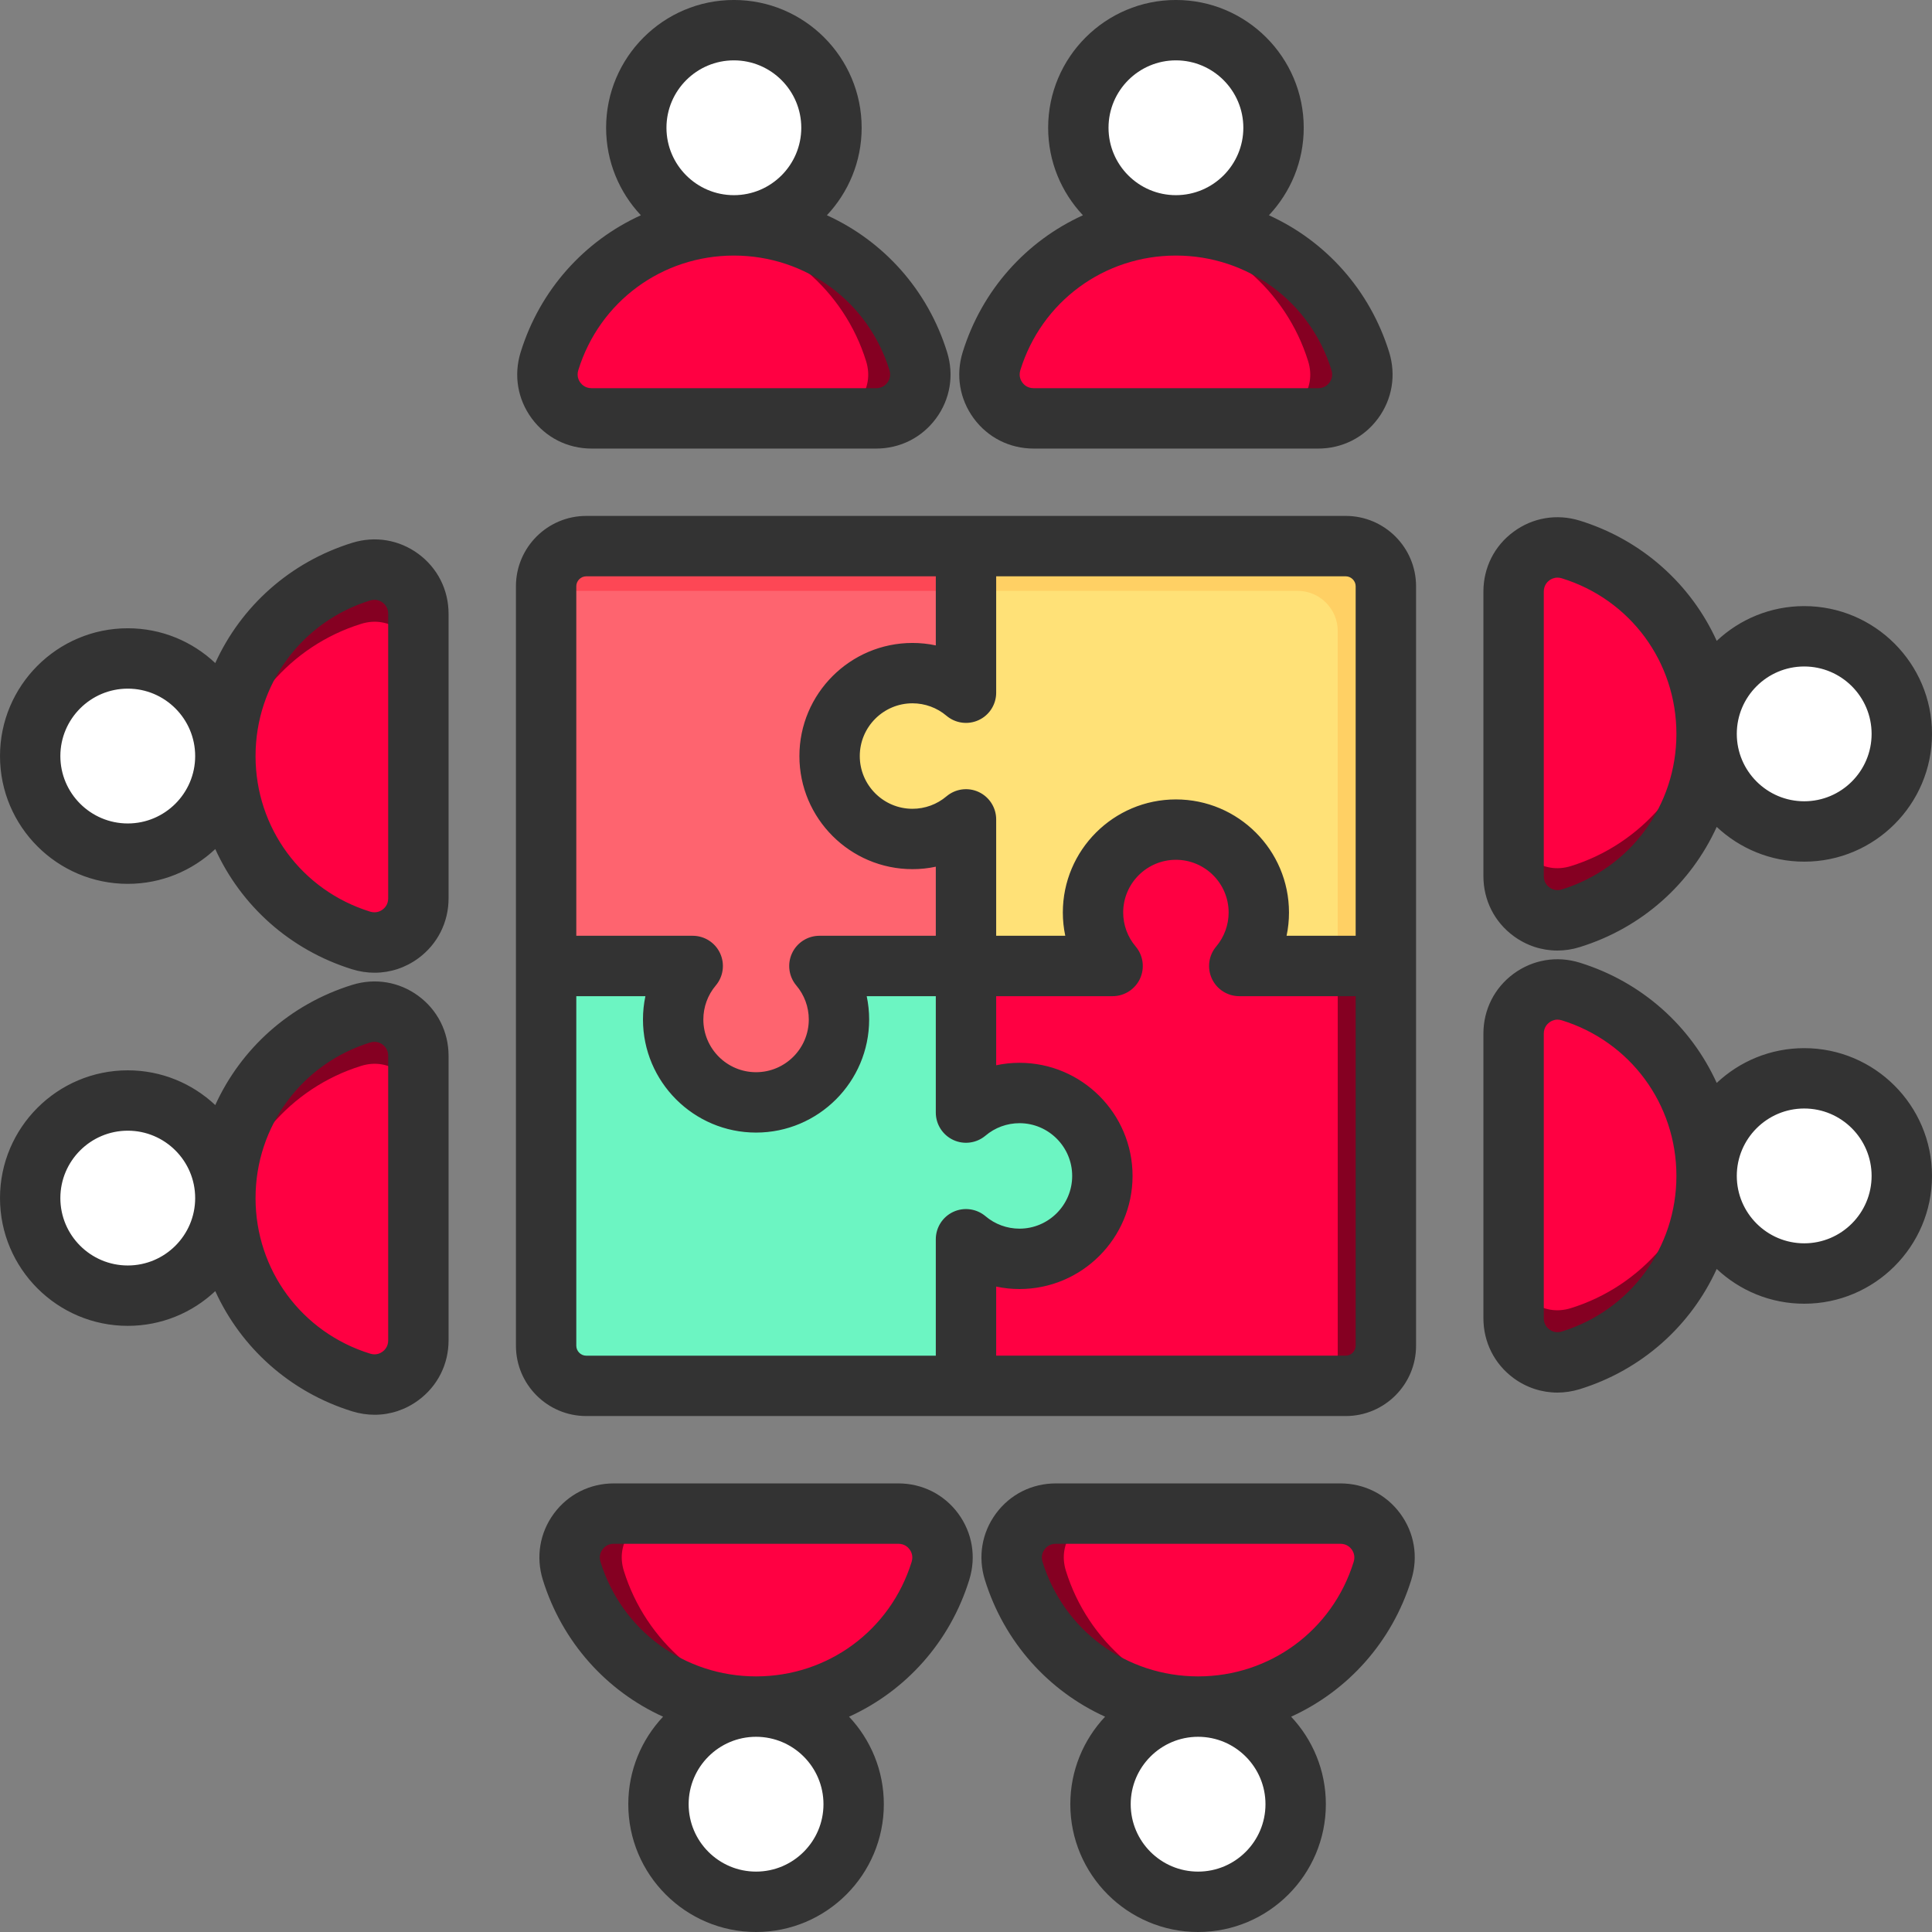<svg width="100" height="100" viewBox="0 0 100 100" fill="none" xmlns="http://www.w3.org/2000/svg">
<rect x="0" y="0" width="100" height="100" fill="#808080" stroke="none"/>
<g clip-path="url(#clip0_5581_80)">
<path fill-rule="evenodd" clip-rule="evenodd" d="M37.986 11.669C42.472 11.669 46.267 14.627 47.528 18.698C47.749 19.414 47.629 20.125 47.185 20.728C46.74 21.331 46.096 21.657 45.347 21.657H30.625C29.876 21.657 29.231 21.331 28.787 20.728C28.343 20.125 28.222 19.414 28.444 18.698C29.704 14.627 33.5 11.669 37.986 11.669Z" fill="#FF0042"/>
<path fill-rule="evenodd" clip-rule="evenodd" d="M37.986 11.669C42.472 11.669 46.267 14.627 47.528 18.698C47.75 19.414 47.629 20.125 47.185 20.728C46.741 21.331 46.096 21.657 45.348 21.657H42.65C43.399 21.657 44.043 21.331 44.487 20.728C44.932 20.125 45.052 19.414 44.831 18.698C43.698 15.042 40.522 12.284 36.637 11.76C37.078 11.7 37.529 11.669 37.986 11.669Z" fill="#850022"/>
<path d="M38.583 10.285C41.352 9.955 43.33 7.443 43 4.674C42.671 1.905 40.159 -0.073 37.39 0.256C34.62 0.586 32.642 3.098 32.972 5.867C33.301 8.636 35.813 10.614 38.583 10.285Z" fill="white"/>
<path fill-rule="evenodd" clip-rule="evenodd" d="M37.986 0.221C40.775 0.221 43.035 2.481 43.035 5.27C43.035 8.059 40.775 10.32 37.986 10.32C37.757 10.32 37.532 10.305 37.312 10.275C39.781 9.945 41.687 7.83 41.687 5.27C41.687 2.71 39.781 0.595 37.312 0.266C37.532 0.236 37.757 0.221 37.986 0.221Z" fill="white"/>
<path fill-rule="evenodd" clip-rule="evenodd" d="M60.866 11.669C65.352 11.669 69.147 14.627 70.408 18.698C70.63 19.414 70.51 20.125 70.065 20.728C69.621 21.331 68.977 21.657 68.228 21.657H53.505C52.756 21.657 52.112 21.331 51.667 20.728C51.223 20.125 51.102 19.414 51.324 18.698C52.585 14.627 56.38 11.669 60.866 11.669Z" fill="#FF0042"/>
<path fill-rule="evenodd" clip-rule="evenodd" d="M60.866 11.669C65.352 11.669 69.147 14.627 70.408 18.698C70.63 19.414 70.509 20.125 70.065 20.728C69.621 21.331 68.976 21.657 68.227 21.657H65.53C66.279 21.657 66.923 21.331 67.367 20.728C67.812 20.125 67.932 19.414 67.71 18.698C66.578 15.042 63.402 12.284 59.517 11.76C59.958 11.7 60.408 11.669 60.866 11.669Z" fill="#850022"/>
<path d="M60.866 10.32C63.655 10.32 65.916 8.059 65.916 5.27C65.916 2.481 63.655 0.221 60.866 0.221C58.077 0.221 55.816 2.481 55.816 5.27C55.816 8.059 58.077 10.32 60.866 10.32Z" fill="white"/>
<path fill-rule="evenodd" clip-rule="evenodd" d="M60.866 0.221C63.655 0.221 65.916 2.481 65.916 5.27C65.916 8.059 63.655 10.32 60.866 10.32C60.638 10.32 60.413 10.305 60.192 10.275C62.662 9.945 64.567 7.83 64.567 5.27C64.567 2.71 62.662 0.595 60.192 0.266C60.412 0.236 60.638 0.221 60.866 0.221Z" fill="white"/>
<path fill-rule="evenodd" clip-rule="evenodd" d="M88.331 37.986C88.331 42.472 85.374 46.267 81.302 47.529C80.587 47.75 79.875 47.63 79.272 47.185C78.669 46.741 78.344 46.097 78.344 45.348V30.625C78.344 29.876 78.669 29.232 79.272 28.787C79.875 28.343 80.587 28.223 81.302 28.444C85.374 29.705 88.331 33.5 88.331 37.986Z" fill="#FF0042"/>
<path fill-rule="evenodd" clip-rule="evenodd" d="M88.331 37.986C88.331 42.472 85.374 46.267 81.302 47.528C80.587 47.749 79.875 47.629 79.272 47.185C78.669 46.74 78.344 46.096 78.344 45.347V42.649C78.344 43.398 78.669 44.043 79.272 44.487C79.875 44.931 80.587 45.052 81.302 44.83C84.958 43.698 87.716 40.522 88.24 36.637C88.3 37.078 88.331 37.528 88.331 37.986Z" fill="#850022"/>
<path d="M99.764 38.294C99.938 35.511 97.822 33.114 95.038 32.941C92.255 32.768 89.858 34.884 89.685 37.667C89.511 40.451 91.627 42.847 94.411 43.021C97.194 43.194 99.591 41.078 99.764 38.294Z" fill="white"/>
<path fill-rule="evenodd" clip-rule="evenodd" d="M99.779 37.986C99.779 40.775 97.519 43.035 94.73 43.035C91.941 43.035 89.68 40.775 89.68 37.986C89.68 37.757 89.696 37.532 89.725 37.312C90.055 39.781 92.17 41.687 94.73 41.687C97.29 41.687 99.405 39.781 99.734 37.312C99.764 37.532 99.779 37.757 99.779 37.986Z" fill="white"/>
<path fill-rule="evenodd" clip-rule="evenodd" d="M88.331 60.866C88.331 65.352 85.374 69.147 81.302 70.408C80.587 70.63 79.875 70.51 79.272 70.065C78.669 69.621 78.344 68.977 78.344 68.228V53.505C78.344 52.756 78.669 52.112 79.272 51.667C79.875 51.223 80.587 51.102 81.302 51.324C85.374 52.585 88.331 56.38 88.331 60.866Z" fill="#FF0042"/>
<path fill-rule="evenodd" clip-rule="evenodd" d="M88.331 60.866C88.331 65.353 85.374 69.148 81.302 70.409C80.587 70.63 79.875 70.51 79.272 70.065C78.669 69.621 78.344 68.977 78.344 68.228V65.53C78.344 66.279 78.669 66.923 79.272 67.368C79.875 67.812 80.587 67.933 81.302 67.711C84.958 66.579 87.716 63.403 88.24 59.518C88.3 59.959 88.331 60.409 88.331 60.866Z" fill="#850022"/>
<path d="M99.765 61.173C99.938 58.39 97.822 55.993 95.038 55.82C92.255 55.647 89.858 57.763 89.685 60.546C89.512 63.33 91.628 65.726 94.411 65.9C97.195 66.073 99.592 63.957 99.765 61.173Z" fill="white"/>
<path fill-rule="evenodd" clip-rule="evenodd" d="M99.779 60.867C99.779 63.656 97.519 65.916 94.73 65.916C91.941 65.916 89.68 63.656 89.68 60.867C89.68 60.638 89.696 60.413 89.725 60.192C90.055 62.662 92.17 64.568 94.73 64.568C97.29 64.568 99.405 62.662 99.734 60.192C99.764 60.413 99.779 60.638 99.779 60.867Z" fill="white"/>
<path fill-rule="evenodd" clip-rule="evenodd" d="M11.668 62.014C11.668 57.528 14.626 53.733 18.698 52.471C19.413 52.25 20.125 52.37 20.728 52.815C21.33 53.259 21.656 53.903 21.656 54.652V69.375C21.656 70.124 21.331 70.768 20.728 71.213C20.125 71.657 19.413 71.777 18.698 71.556C14.626 70.295 11.668 66.5 11.668 62.014Z" fill="#FF0042"/>
<path fill-rule="evenodd" clip-rule="evenodd" d="M11.668 62.014C11.668 57.528 14.626 53.733 18.698 52.472C19.413 52.25 20.125 52.37 20.728 52.815C21.33 53.259 21.656 53.904 21.656 54.652V57.35C21.656 56.601 21.331 55.957 20.728 55.512C20.125 55.068 19.413 54.948 18.698 55.169C15.041 56.301 12.284 59.478 11.759 63.363C11.7 62.921 11.668 62.471 11.668 62.014Z" fill="#850022"/>
<path d="M5.605 67.052C8.387 66.868 10.495 64.463 10.311 61.681C10.127 58.898 7.723 56.791 4.94 56.974C2.157 57.158 0.05 59.562 0.234 62.345C0.417 65.128 2.822 67.235 5.605 67.052Z" fill="white"/>
<path fill-rule="evenodd" clip-rule="evenodd" d="M0.221 62.014C0.221 59.225 2.481 56.964 5.27 56.964C8.059 56.964 10.32 59.225 10.32 62.014C10.32 62.242 10.305 62.467 10.275 62.688C9.945 60.218 7.83 58.313 5.27 58.313C2.71 58.313 0.595 60.218 0.266 62.688C0.236 62.467 0.221 62.242 0.221 62.014Z" fill="white"/>
<path fill-rule="evenodd" clip-rule="evenodd" d="M11.669 39.134C11.669 34.648 14.627 30.853 18.698 29.592C19.414 29.37 20.125 29.491 20.728 29.935C21.331 30.379 21.657 31.023 21.657 31.772V46.495C21.657 47.244 21.331 47.888 20.728 48.333C20.125 48.777 19.414 48.898 18.698 48.676C14.627 47.415 11.669 43.62 11.669 39.134Z" fill="#FF0042"/>
<path fill-rule="evenodd" clip-rule="evenodd" d="M11.669 39.134C11.669 34.648 14.627 30.853 18.698 29.592C19.414 29.37 20.125 29.491 20.728 29.935C21.331 30.379 21.657 31.023 21.657 31.772V34.47C21.657 33.721 21.331 33.077 20.728 32.633C20.125 32.188 19.414 32.068 18.698 32.289C15.042 33.422 12.284 36.598 11.76 40.483C11.7 40.041 11.669 39.591 11.669 39.134Z" fill="#850022"/>
<path d="M5.604 44.172C8.387 43.988 10.494 41.584 10.31 38.801C10.127 36.018 7.722 33.911 4.94 34.094C2.157 34.278 0.05 36.683 0.233 39.465C0.417 42.248 2.821 44.355 5.604 44.172Z" fill="white"/>
<path fill-rule="evenodd" clip-rule="evenodd" d="M0.221 39.134C0.221 36.345 2.481 34.084 5.27 34.084C8.059 34.084 10.32 36.345 10.32 39.134C10.32 39.362 10.305 39.587 10.275 39.808C9.945 37.338 7.83 35.433 5.27 35.433C2.71 35.433 0.595 37.338 0.266 39.808C0.236 39.587 0.221 39.362 0.221 39.134Z" fill="white"/>
<path fill-rule="evenodd" clip-rule="evenodd" d="M62.014 88.331C57.528 88.331 53.733 85.374 52.472 81.302C52.251 80.587 52.371 79.875 52.815 79.272C53.26 78.669 53.904 78.344 54.653 78.344H69.376C70.124 78.344 70.769 78.669 71.213 79.272C71.657 79.875 71.778 80.587 71.556 81.302C70.296 85.374 66.5 88.331 62.014 88.331Z" fill="#FF0042"/>
<path fill-rule="evenodd" clip-rule="evenodd" d="M62.014 88.331C57.528 88.331 53.733 85.374 52.472 81.302C52.251 80.587 52.371 79.875 52.815 79.272C53.26 78.669 53.904 78.344 54.653 78.344H57.35C56.602 78.344 55.957 78.669 55.513 79.272C55.069 79.875 54.948 80.587 55.17 81.302C56.302 84.958 59.478 87.716 63.363 88.24C62.922 88.3 62.472 88.331 62.014 88.331Z" fill="#850022"/>
<path d="M65.584 98.3C67.555 96.328 67.555 93.131 65.583 91.159C63.611 89.187 60.414 89.187 58.442 91.159C56.47 93.131 56.47 96.328 58.442 98.3C60.414 100.272 63.611 100.272 65.584 98.3Z" fill="white"/>
<path fill-rule="evenodd" clip-rule="evenodd" d="M62.014 99.779C59.225 99.779 56.964 97.518 56.964 94.729C56.964 91.94 59.225 89.68 62.014 89.68C62.243 89.68 62.468 89.695 62.688 89.725C60.218 90.054 58.313 92.169 58.313 94.729C58.313 97.29 60.218 99.404 62.688 99.734C62.468 99.763 62.243 99.779 62.014 99.779Z" fill="white"/>
<path fill-rule="evenodd" clip-rule="evenodd" d="M39.134 88.331C34.648 88.331 30.853 85.374 29.592 81.302C29.37 80.587 29.491 79.875 29.935 79.272C30.379 78.669 31.023 78.344 31.772 78.344H46.495C47.244 78.344 47.888 78.669 48.333 79.272C48.777 79.875 48.898 80.587 48.676 81.302C47.415 85.374 43.62 88.331 39.134 88.331Z" fill="#FF0042"/>
<path fill-rule="evenodd" clip-rule="evenodd" d="M39.134 88.331C34.648 88.331 30.853 85.374 29.592 81.302C29.37 80.587 29.491 79.875 29.935 79.272C30.379 78.669 31.023 78.344 31.772 78.344H34.47C33.721 78.344 33.077 78.669 32.633 79.272C32.188 79.875 32.068 80.587 32.289 81.302C33.422 84.958 36.598 87.716 40.483 88.24C40.042 88.3 39.592 88.331 39.134 88.331Z" fill="#850022"/>
<path d="M40.206 99.666C42.931 99.074 44.661 96.385 44.069 93.659C43.476 90.934 40.787 89.205 38.062 89.797C35.337 90.389 33.607 93.078 34.2 95.804C34.792 98.529 37.481 100.258 40.206 99.666Z" fill="white"/>
<path fill-rule="evenodd" clip-rule="evenodd" d="M39.134 99.779C36.345 99.779 34.084 97.518 34.084 94.729C34.084 91.94 36.345 89.68 39.134 89.68C39.362 89.68 39.587 89.695 39.808 89.725C37.338 90.054 35.433 92.169 35.433 94.729C35.433 97.29 37.338 99.404 39.808 99.734C39.587 99.763 39.362 99.779 39.134 99.779Z" fill="white"/>
<path fill-rule="evenodd" clip-rule="evenodd" d="M69.656 28.268H39.999V52.346H71.733V30.344C71.733 29.2 70.799 28.268 69.656 28.268Z" fill="#FFE177"/>
<path fill-rule="evenodd" clip-rule="evenodd" d="M69.656 28.268H39.999V30.583H67.165C68.308 30.583 69.241 31.516 69.241 32.659V52.346H71.733V30.344C71.733 29.2 70.799 28.268 69.656 28.268Z" fill="#FFD064"/>
<path fill-rule="evenodd" clip-rule="evenodd" d="M71.733 69.656V50H64.145C64.776 49.253 65.157 48.287 65.157 47.232C65.157 44.862 63.236 42.94 60.866 42.94C58.496 42.94 56.575 44.862 56.575 47.232C56.575 48.287 56.956 49.253 57.588 50H47.284V71.733H69.656C70.8 71.732 71.733 70.8 71.733 69.656Z" fill="#FF0042"/>
<path fill-rule="evenodd" clip-rule="evenodd" d="M71.733 69.656V50H69.241V71.732H69.656C70.8 71.732 71.733 70.8 71.733 69.656Z" fill="#850022"/>
<path fill-rule="evenodd" clip-rule="evenodd" d="M30.344 71.732H50V64.144C50.747 64.776 51.713 65.157 52.768 65.157C55.138 65.157 57.06 63.236 57.06 60.866C57.06 58.496 55.138 56.575 52.768 56.575C51.713 56.575 50.747 56.956 50 57.588V46.206H28.268V69.656C28.268 70.8 29.2 71.732 30.344 71.732Z" fill="#6CF5C2"/>
<path fill-rule="evenodd" clip-rule="evenodd" d="M28.268 30.344V50H35.855C35.224 50.748 34.843 51.714 34.843 52.769C34.843 55.139 36.764 57.06 39.134 57.06C41.504 57.06 43.425 55.139 43.425 52.769C43.425 51.714 43.044 50.748 42.412 50H50V42.412C49.253 43.044 48.287 43.425 47.232 43.425C44.862 43.425 42.941 41.504 42.941 39.134C42.941 36.764 44.862 34.843 47.232 34.843C48.287 34.843 49.253 35.224 50 35.855V28.268H30.344C29.2 28.268 28.268 29.2 28.268 30.344Z" fill="#FE646F"/>
<path fill-rule="evenodd" clip-rule="evenodd" d="M28.268 30.345V30.584H50V28.269H30.344C29.2 28.269 28.268 29.201 28.268 30.345Z" fill="#FD4755"/>
<path fill-rule="evenodd" clip-rule="evenodd" d="M69.656 70.169H51.562V66.593C51.956 66.677 52.36 66.72 52.768 66.72C55.995 66.72 58.621 64.093 58.621 60.865C58.621 57.638 55.995 55.011 52.768 55.011C52.36 55.011 51.956 55.054 51.562 55.138V51.562H57.588C58.195 51.562 58.75 51.208 59.006 50.658C59.261 50.105 59.174 49.455 58.781 48.989C58.364 48.499 58.136 47.874 58.136 47.232C58.136 45.726 59.361 44.503 60.865 44.503C62.371 44.503 63.594 45.726 63.594 47.232C63.594 47.874 63.365 48.499 62.951 48.991C62.558 49.455 62.471 50.105 62.727 50.658C62.982 51.208 63.537 51.562 64.144 51.562H70.169V69.655C70.169 69.934 69.933 70.169 69.656 70.169ZM29.829 69.655C29.829 69.935 30.064 70.17 30.343 70.17H48.437V64.144C48.437 63.536 48.79 62.982 49.342 62.726C49.894 62.47 50.543 62.558 51.009 62.95C51.499 63.367 52.123 63.595 52.768 63.595C54.272 63.595 55.496 62.37 55.496 60.865C55.496 59.361 54.272 58.136 52.768 58.136C52.123 58.136 51.499 58.365 51.009 58.781C50.543 59.173 49.894 59.261 49.342 59.005C48.79 58.747 48.437 58.194 48.437 57.587V51.562H44.861C44.944 51.956 44.987 52.361 44.987 52.767C44.987 55.995 42.361 58.622 39.133 58.622C35.906 58.622 33.28 55.995 33.28 52.767C33.28 52.361 33.322 51.956 33.406 51.562H29.829V69.655ZM30.343 29.83H48.437V33.406C48.043 33.322 47.639 33.279 47.231 33.279C44.003 33.279 41.377 35.906 41.377 39.134C41.377 42.36 44.003 44.987 47.231 44.987C47.639 44.987 48.042 44.945 48.437 44.86V48.436H42.412C41.804 48.436 41.251 48.79 40.995 49.341C40.738 49.894 40.826 50.544 41.218 51.009C41.634 51.499 41.863 52.124 41.863 52.767C41.863 54.273 40.638 55.497 39.133 55.497C37.629 55.497 36.405 54.273 36.405 52.767C36.405 52.124 36.633 51.499 37.048 51.009C37.441 50.544 37.528 49.894 37.272 49.341C37.017 48.79 36.464 48.436 35.855 48.436H29.829V30.343C29.829 30.064 30.064 29.83 30.343 29.83ZM70.169 30.343C70.169 30.064 69.933 29.83 69.656 29.83H51.562V35.855C51.562 36.462 51.209 37.017 50.657 37.272C50.105 37.528 49.455 37.441 48.99 37.048C48.499 36.632 47.875 36.403 47.23 36.403C45.726 36.403 44.502 37.628 44.502 39.134C44.502 40.638 45.726 41.863 47.23 41.863C47.875 41.863 48.499 41.634 48.99 41.218C49.455 40.825 50.105 40.737 50.657 40.993C51.209 41.251 51.562 41.804 51.562 42.411V48.436H55.138C55.055 48.042 55.012 47.638 55.012 47.232C55.012 44.003 57.639 41.378 60.865 41.378C64.093 41.378 66.718 44.003 66.718 47.232C66.718 47.638 66.677 48.042 66.593 48.436H70.169V30.343ZM69.656 26.704H30.343C28.337 26.704 26.705 28.337 26.705 30.343V69.655C26.705 71.662 28.337 73.294 30.343 73.294H69.656C71.662 73.294 73.295 71.662 73.295 69.655V30.343C73.295 28.337 71.662 26.704 69.656 26.704ZM20.093 46.498C20.093 46.819 19.911 47.001 19.802 47.081C19.694 47.161 19.466 47.28 19.159 47.187C15.611 46.087 13.227 42.851 13.227 39.134C13.227 35.415 15.612 32.179 19.159 31.079C19.239 31.056 19.315 31.046 19.383 31.046C19.577 31.046 19.723 31.126 19.802 31.185C19.911 31.265 20.093 31.447 20.093 31.768V46.498ZM6.614 42.622C4.69 42.622 3.124 41.056 3.124 39.135C3.124 37.211 4.69 35.644 6.614 35.644C8.538 35.644 10.102 37.211 10.102 39.135C10.102 41.056 8.538 42.622 6.614 42.622ZM21.656 28.67C20.665 27.939 19.417 27.728 18.234 28.095C15.001 29.097 12.473 31.393 11.142 34.32C9.958 33.204 8.364 32.519 6.614 32.519C2.966 32.519 -0 35.486 -0 39.135C-0 42.781 2.966 45.748 6.614 45.748C8.364 45.748 9.958 45.062 11.142 43.947C12.473 46.872 15.001 49.169 18.234 50.172C18.616 50.291 19.005 50.348 19.39 50.348C20.197 50.348 20.985 50.092 21.657 49.597C22.648 48.865 23.218 47.736 23.218 46.498V31.769C23.218 30.531 22.648 29.401 21.656 28.67ZM20.093 69.376C20.093 69.699 19.911 69.882 19.802 69.962C19.693 70.043 19.466 70.161 19.159 70.065C15.611 68.968 13.227 65.732 13.227 62.013C13.227 58.296 15.612 55.059 19.159 53.96C19.239 53.934 19.314 53.925 19.383 53.925C19.577 53.925 19.723 54.005 19.802 54.065C19.911 54.145 20.093 54.327 20.093 54.65V69.376ZM6.614 65.501C4.69 65.501 3.124 63.937 3.124 62.013C3.124 60.089 4.69 58.524 6.614 58.524C8.538 58.524 10.102 60.089 10.102 62.013C10.102 63.937 8.538 65.501 6.614 65.501ZM21.657 51.55C20.665 50.818 19.417 50.609 18.234 50.976C15.001 51.977 12.473 54.275 11.142 57.198C9.958 56.085 8.364 55.4 6.614 55.4C2.966 55.4 -0 58.367 -0 62.013C-0 65.659 2.966 68.626 6.614 68.626C8.364 68.626 9.958 67.943 11.142 66.828C12.473 69.751 15.001 72.05 18.234 73.052C18.616 73.169 19.005 73.228 19.39 73.228C20.197 73.228 20.985 72.972 21.656 72.476C22.648 71.746 23.218 70.617 23.218 69.376V54.65C23.218 53.411 22.648 52.281 21.657 51.55ZM47.187 80.841C46.087 84.388 42.851 86.77 39.133 86.77C35.415 86.77 32.179 84.388 31.081 80.839C30.986 80.533 31.106 80.304 31.185 80.197C31.265 80.087 31.448 79.906 31.769 79.906H46.497C46.82 79.906 47.001 80.087 47.081 80.197C47.162 80.304 47.281 80.533 47.187 80.841ZM39.133 96.874C37.209 96.874 35.644 95.31 35.644 93.386C35.644 91.462 37.209 89.896 39.133 89.896C41.057 89.896 42.623 91.462 42.623 93.386C42.623 95.31 41.057 96.874 39.133 96.874ZM46.497 76.781H31.769C30.532 76.781 29.402 77.349 28.67 78.341C27.939 79.333 27.729 80.581 28.095 81.765C29.097 84.999 31.395 87.527 34.32 88.856C33.205 90.042 32.52 91.635 32.52 93.386C32.52 97.032 35.486 100 39.133 100C42.78 100 45.747 97.033 45.747 93.386C45.747 91.635 45.062 90.042 43.947 88.856C46.872 87.527 49.17 84.999 50.171 81.765C50.538 80.581 50.328 79.335 49.597 78.341C48.865 77.349 47.736 76.781 46.497 76.781ZM70.066 80.841C68.968 84.388 65.732 86.77 62.013 86.77C58.294 86.77 55.059 84.388 53.961 80.839C53.865 80.533 53.986 80.304 54.065 80.197C54.145 80.087 54.327 79.906 54.649 79.906H69.377C69.699 79.906 69.882 80.087 69.963 80.197C70.04 80.304 70.162 80.533 70.066 80.841ZM65.501 93.386C65.501 95.31 63.937 96.874 62.013 96.874C60.089 96.874 58.525 95.31 58.525 93.386C58.525 91.462 60.089 89.896 62.013 89.896C63.937 89.896 65.501 91.462 65.501 93.386ZM69.377 76.781H54.649C53.411 76.781 52.281 77.349 51.55 78.341C50.818 79.333 50.61 80.581 50.975 81.765C51.977 84.999 54.274 87.527 57.199 88.856C56.085 90.042 55.399 91.635 55.399 93.386C55.399 97.032 58.366 100 62.013 100C65.659 100 68.626 97.033 68.626 93.386C68.626 91.635 67.943 90.042 66.828 88.856C69.751 87.527 72.05 84.999 73.05 81.765C73.417 80.581 73.208 79.335 72.476 78.341C71.746 77.349 70.617 76.781 69.377 76.781ZM93.386 64.354C91.462 64.354 89.896 62.788 89.896 60.865C89.896 58.943 91.462 57.376 93.386 57.376C95.31 57.376 96.874 58.943 96.874 60.865C96.874 62.788 95.31 64.354 93.386 64.354ZM80.84 68.919C80.533 69.013 80.304 68.894 80.197 68.814C80.088 68.734 79.906 68.552 79.906 68.23V53.502C79.906 53.179 80.088 52.998 80.197 52.917C80.277 52.858 80.421 52.776 80.615 52.776C80.685 52.776 80.759 52.788 80.84 52.812C84.388 53.911 86.771 57.148 86.771 60.865C86.771 64.584 84.388 67.82 80.84 68.919ZM93.386 54.252C91.634 54.252 90.043 54.936 88.857 56.052C87.525 53.127 85 50.83 81.766 49.827C80.582 49.46 79.334 49.672 78.341 50.402C77.349 51.134 76.781 52.263 76.781 53.502V68.23C76.781 69.469 77.349 70.597 78.341 71.33C79.013 71.824 79.803 72.08 80.609 72.08C80.994 72.08 81.382 72.021 81.766 71.904C85 70.903 87.525 68.605 88.857 65.68C90.043 66.795 91.634 67.48 93.386 67.48C97.033 67.48 100 64.513 100 60.865C100 57.218 97.033 54.252 93.386 54.252ZM79.906 30.622C79.906 30.3 80.088 30.116 80.197 30.036C80.277 29.978 80.421 29.898 80.615 29.898C80.685 29.898 80.759 29.907 80.84 29.933C84.388 31.03 86.771 34.266 86.771 37.985C86.771 41.703 84.388 44.938 80.84 46.038C80.533 46.132 80.304 46.013 80.197 45.933C80.088 45.852 79.906 45.671 79.906 45.349V30.622ZM93.386 34.497C95.31 34.497 96.874 36.062 96.874 37.986C96.874 39.91 95.31 41.474 93.386 41.474C91.462 41.474 89.896 39.909 89.896 37.986C89.896 36.062 91.462 34.497 93.386 34.497ZM78.341 48.448C79.013 48.945 79.803 49.2 80.609 49.2C80.994 49.2 81.382 49.142 81.766 49.022C85 48.023 87.525 45.724 88.857 42.8C90.043 43.913 91.634 44.599 93.386 44.599C97.033 44.599 100 41.632 100 37.985C100 34.339 97.033 31.372 93.386 31.372C91.634 31.372 90.043 32.056 88.857 33.171C87.527 30.247 85 27.948 81.766 26.947C80.582 26.582 79.334 26.79 78.342 27.523C77.349 28.253 76.781 29.382 76.781 30.622V45.349C76.781 46.587 77.349 47.718 78.341 48.448ZM52.813 19.158C53.911 15.61 57.148 13.228 60.865 13.228C64.583 13.228 67.819 15.61 68.918 19.159C69.014 19.466 68.894 19.695 68.814 19.802C68.734 19.911 68.552 20.093 68.231 20.093H53.501C53.18 20.093 52.997 19.911 52.917 19.802C52.838 19.695 52.717 19.466 52.813 19.158ZM60.865 3.124C62.788 3.124 64.355 4.689 64.355 6.613C64.355 8.537 62.788 10.102 60.865 10.102C58.941 10.102 57.377 8.537 57.377 6.613C57.377 4.689 58.941 3.124 60.865 3.124ZM53.501 23.218H68.231C69.468 23.218 70.598 22.65 71.329 21.657C72.06 20.665 72.269 19.417 71.904 18.233C70.902 14.999 68.606 12.473 65.679 11.142C66.795 9.956 67.481 8.365 67.481 6.613C67.481 2.966 64.513 -0.001 60.865 -0.001C57.218 -0.001 54.252 2.966 54.252 6.613C54.252 8.365 54.937 9.956 56.052 11.142C53.127 12.473 50.829 14.999 49.827 18.233C49.461 19.417 49.671 20.663 50.402 21.657C51.133 22.65 52.263 23.218 53.501 23.218ZM29.933 19.158C31.032 15.61 34.267 13.228 37.986 13.228C41.704 13.228 44.939 15.61 46.038 19.159C46.133 19.466 46.014 19.695 45.934 19.802C45.853 19.911 45.672 20.093 45.349 20.093H30.622C30.3 20.093 30.117 19.911 30.038 19.802C29.957 19.695 29.838 19.466 29.933 19.158ZM37.986 3.124C39.909 3.124 41.474 4.689 41.474 6.613C41.474 8.537 39.909 10.102 37.986 10.102C36.062 10.102 34.496 8.537 34.496 6.613C34.496 4.689 36.062 3.124 37.986 3.124ZM30.622 23.218H45.349C46.588 23.218 47.717 22.65 48.449 21.657C49.181 20.665 49.39 19.417 49.023 18.233C48.022 14.999 45.724 12.473 42.8 11.142C43.914 9.956 44.599 8.365 44.599 6.613C44.599 2.966 41.632 -0.001 37.986 -0.001C34.339 -0.001 31.372 2.966 31.372 6.613C31.372 8.365 32.057 9.956 33.171 11.142C30.247 12.473 27.949 14.999 26.948 18.233C26.581 19.417 26.79 20.663 27.522 21.657C28.254 22.65 29.383 23.218 30.622 23.218Z" fill="#333333"/>
</g>
<defs>
<clipPath id="clip0_5581_80">
<rect width="100" height="100" fill="white"/>
</clipPath>
</defs>
</svg>

